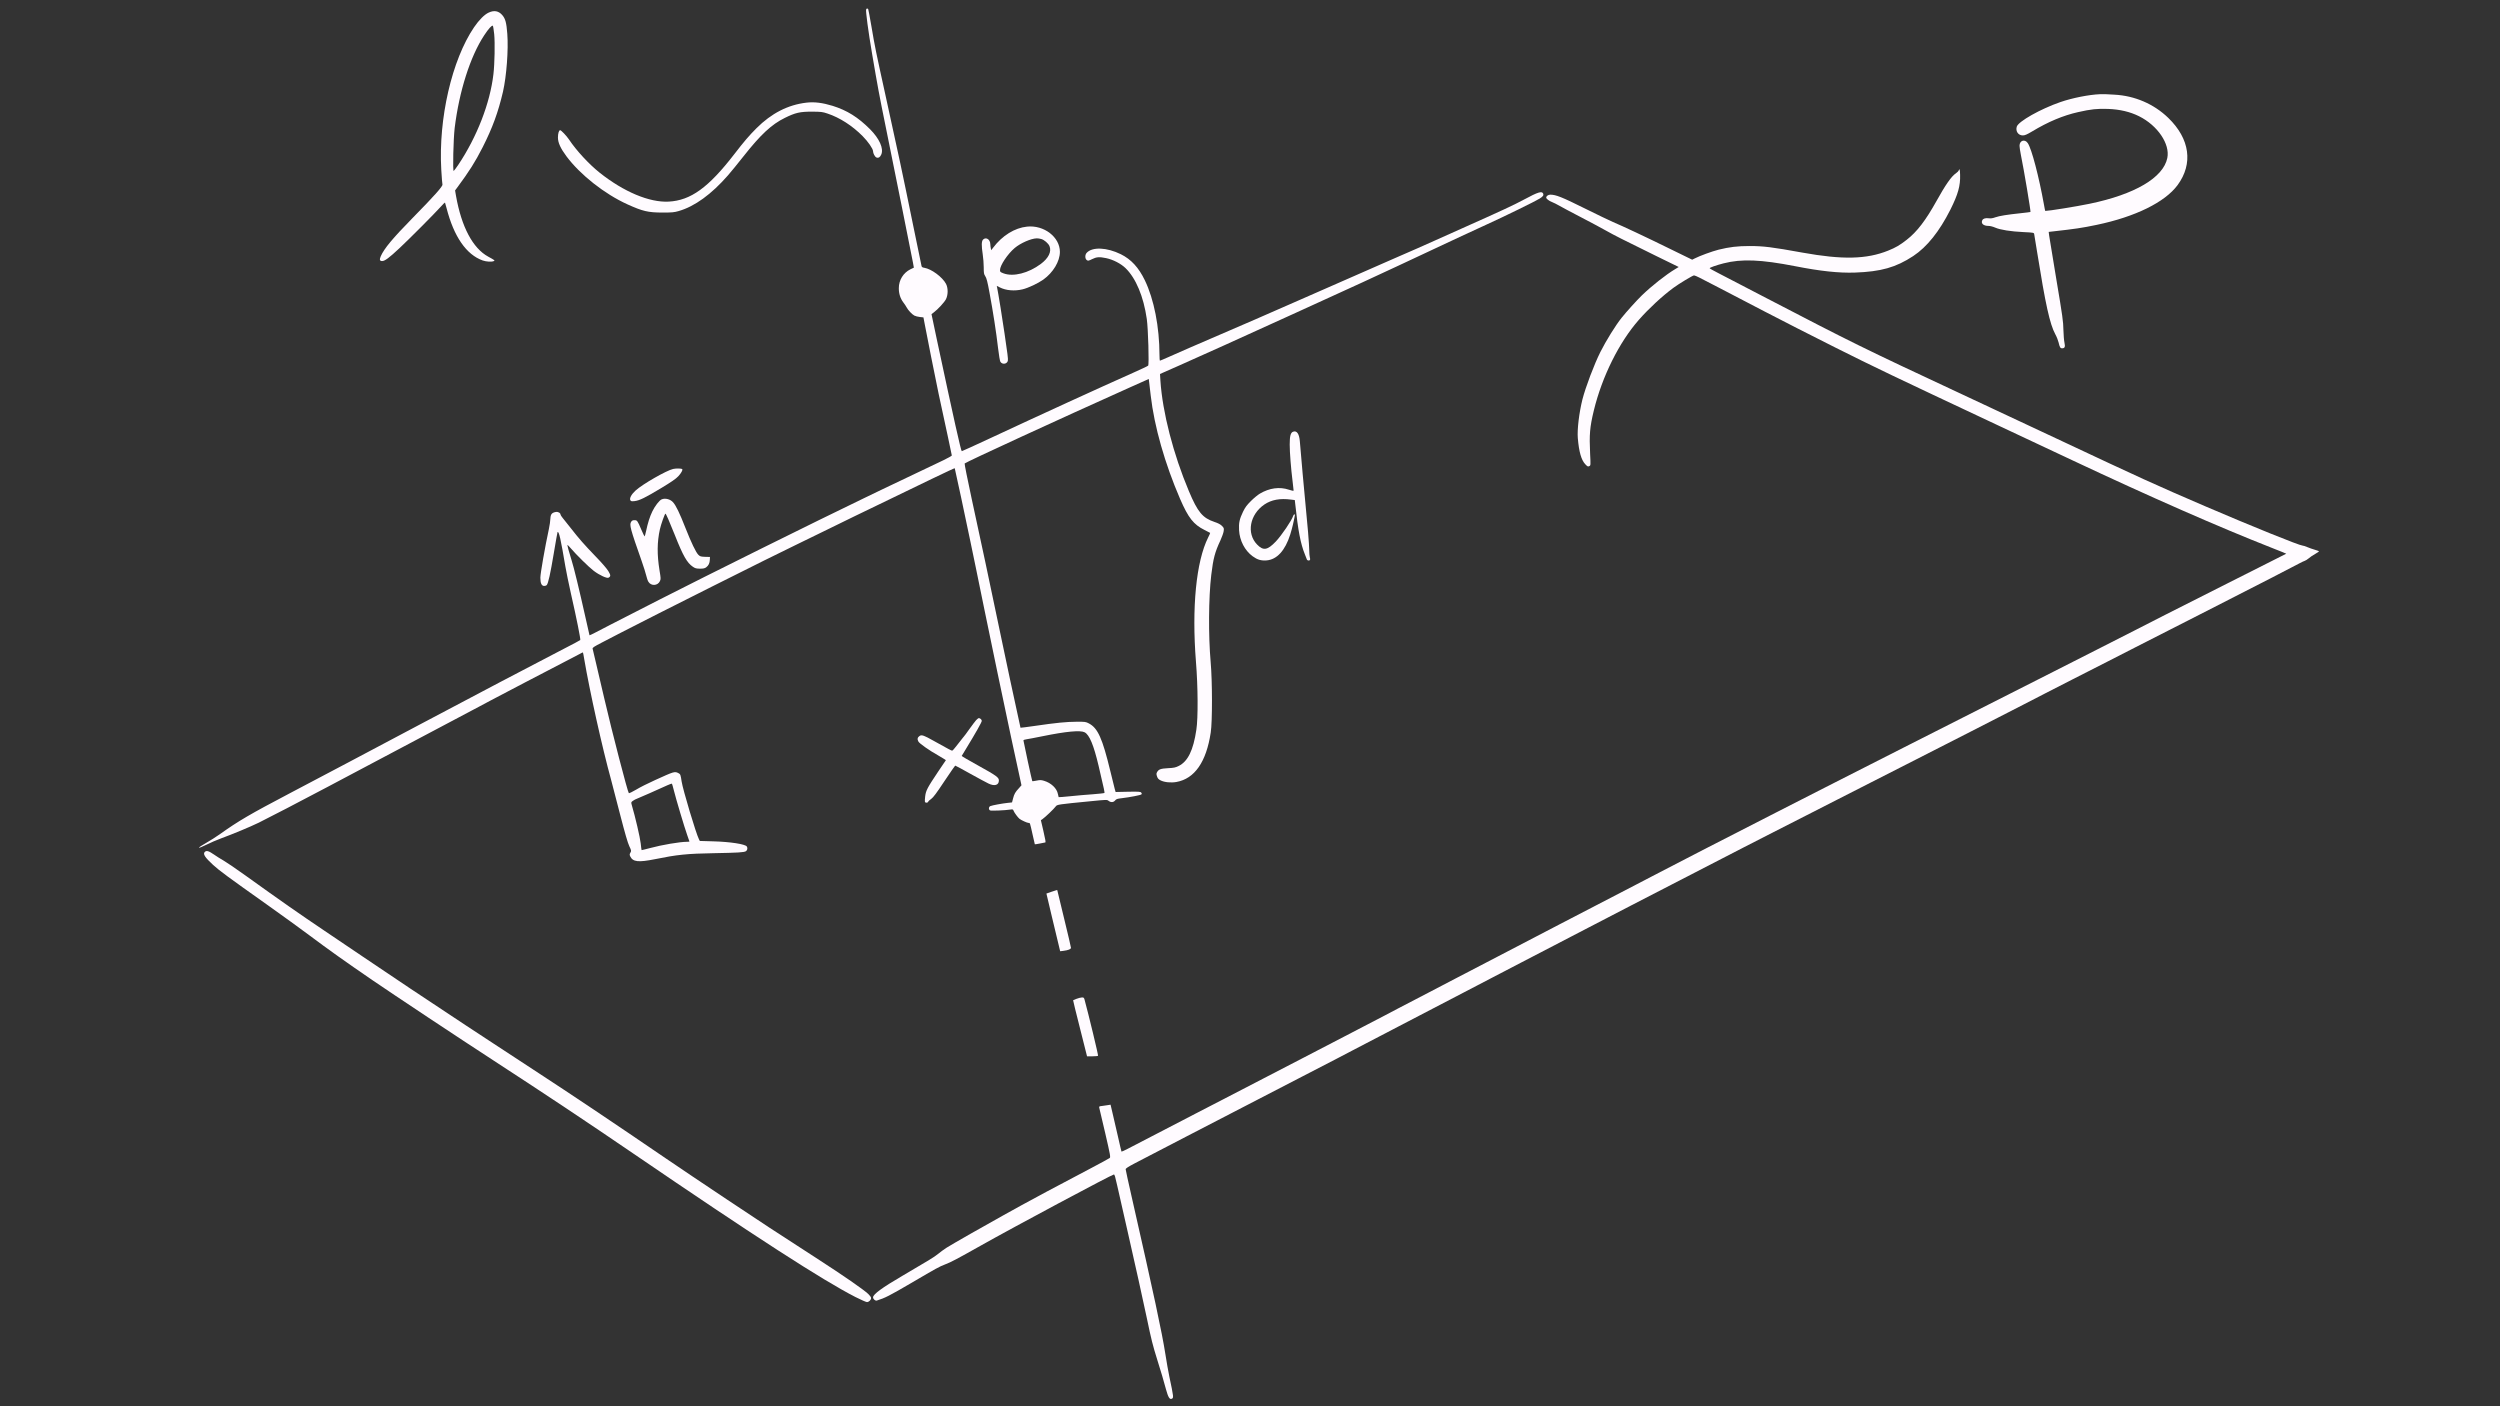 <?xml version="1.0" standalone="no"?>
<!DOCTYPE svg PUBLIC "-//W3C//DTD SVG 20010904//EN"
 "http://www.w3.org/TR/2001/REC-SVG-20010904/DTD/svg10.dtd">
<svg version="1.0" xmlns="http://www.w3.org/2000/svg"
 width="3840pt" height="2160pt" viewBox="0 0 3840 2160"
 preserveAspectRatio="xMidYMid meet">

<rect x="0" y="0" width="3840" height="2160" fill="#333333" stroke="none"/>

<g transform="translate(0,2160) scale(0.1,-0.1)"
fill="#FFFBFF">
<path d="M13304 21455 c-9 -24 33 -339 92 -685 85 -500 107 -619 210 -1125
150 -741 400 -1982 416 -2073 l15 -83 -54 -26 c-107 -53 -177 -165 -177 -288
-1 -84 23 -159 69 -220 19 -24 41 -58 50 -75 23 -44 83 -108 119 -127 17 -9
55 -19 85 -22 l55 -6 22 -115 c13 -63 55 -279 94 -480 73 -372 151 -747 260
-1240 33 -151 60 -280 60 -286 0 -6 -57 -38 -127 -72 -409 -194 -798 -380
-938 -447 -88 -43 -214 -103 -280 -135 -711 -342 -2445 -1202 -3145 -1560
-785 -401 -889 -455 -978 -502 -52 -27 -95 -48 -97 -46 -1 2 -30 129 -64 283
-94 421 -176 759 -210 865 -42 133 -71 240 -64 240 3 0 24 -21 46 -47 90 -105
286 -298 357 -351 88 -67 204 -120 228 -105 35 21 34 37 -4 101 -23 38 -100
128 -195 225 -175 182 -255 272 -384 438 -49 63 -104 132 -122 153 -18 22 -33
45 -33 51 0 26 -38 48 -74 41 -60 -11 -79 -35 -82 -102 -1 -32 -11 -104 -23
-159 -60 -277 -131 -686 -131 -748 0 -86 19 -127 59 -127 16 0 33 6 39 13 24
30 56 175 107 481 30 181 57 331 59 333 21 21 50 -110 120 -527 14 -80 51
-264 84 -410 91 -399 153 -713 145 -721 -9 -8 -94 -53 -328 -174 -368 -190
-1360 -711 -2130 -1120 -762 -405 -1502 -796 -1995 -1055 -625 -329 -795 -428
-1084 -634 -58 -41 -154 -102 -215 -136 -61 -34 -108 -66 -105 -71 3 -5 54 16
114 46 60 30 159 73 222 96 187 69 445 176 583 243 106 51 697 358 1060 551
44 23 193 102 330 175 279 148 328 173 670 355 236 126 1150 609 1335 707 52
28 127 67 165 88 119 64 899 471 1110 580 110 56 224 116 253 132 29 17 55 29
56 27 2 -2 11 -49 20 -104 81 -478 277 -1363 412 -1851 19 -71 82 -313 140
-539 73 -282 116 -432 140 -482 33 -69 33 -72 17 -100 -14 -25 -14 -32 -2 -58
41 -84 125 -93 379 -42 343 70 495 85 900 92 377 7 469 12 498 31 22 15 29 48
13 72 -23 36 -254 72 -514 79 l-208 6 -13 26 c-45 87 -247 763 -266 887 -16
106 -18 113 -50 129 -57 29 -63 27 -360 -108 -102 -46 -232 -111 -289 -146
-57 -34 -108 -58 -112 -54 -19 21 -257 936 -379 1463 -50 212 -109 464 -131
560 -23 96 -44 184 -46 195 -4 17 18 31 139 94 79 41 211 109 293 152 474 246
2393 1209 2675 1342 41 19 263 128 494 241 230 113 419 206 421 206 1 0 119
57 261 126 143 69 376 183 519 251 143 69 325 157 405 196 227 109 353 168
355 165 4 -6 175 -807 240 -1123 36 -176 74 -360 85 -410 11 -49 69 -335 130
-635 61 -300 152 -736 201 -970 50 -234 103 -488 119 -565 34 -165 140 -664
205 -959 l45 -208 -38 -43 c-57 -61 -73 -89 -91 -158 l-16 -62 -65 -7 c-81 -8
-237 -37 -267 -49 -28 -11 -31 -54 -5 -67 17 -8 225 0 309 13 40 6 44 4 53
-21 11 -28 64 -100 90 -121 26 -21 118 -63 139 -63 23 0 20 8 62 -180 17 -80
33 -146 34 -148 2 -2 37 4 79 12 41 9 78 16 81 16 10 0 4 36 -31 188 l-36 154
24 16 c45 32 174 155 203 194 22 31 30 32 544 82 242 24 245 24 269 5 35 -27
76 -24 100 6 18 22 33 27 104 35 126 15 289 47 300 58 8 8 7 16 -3 28 -12 14
-36 16 -203 13 l-190 -4 -13 45 c-7 25 -38 149 -68 275 -122 504 -192 661
-329 733 -49 26 -57 27 -196 26 -153 -1 -300 -15 -644 -65 -114 -16 -209 -29
-211 -27 -2 3 -81 368 -161 743 -19 88 -79 374 -134 635 -235 1121 -272 1296
-456 2144 -63 291 -111 533 -107 537 24 24 1454 682 2548 1173 l280 125 7 -57
c4 -31 15 -120 23 -197 55 -477 217 -1046 452 -1590 126 -290 206 -391 374
-475 46 -23 85 -44 87 -45 2 -2 -12 -34 -31 -71 -184 -368 -253 -1075 -187
-1909 31 -383 34 -862 6 -1045 -47 -316 -131 -487 -273 -556 -47 -23 -74 -29
-162 -33 -114 -6 -145 -18 -169 -62 -11 -20 -11 -32 0 -64 10 -31 22 -45 56
-62 58 -29 158 -39 242 -24 280 50 459 308 527 759 26 167 25 789 -1 1082 -36
414 -32 990 9 1338 31 257 56 351 141 532 24 53 47 117 50 143 6 43 4 49 -27
80 -23 23 -59 42 -114 60 -183 61 -258 151 -393 472 -240 569 -406 1213 -438
1700 l-6 101 308 136 c346 153 868 389 1794 811 977 445 1191 544 1550 712
184 87 434 204 555 260 121 56 299 140 395 185 96 45 279 129 405 187 288 131
764 364 826 404 50 32 62 49 53 74 -18 45 -78 27 -293 -89 -154 -83 -338 -169
-966 -449 -104 -47 -282 -126 -395 -177 -195 -88 -343 -153 -670 -295 -448
-196 -1085 -475 -1435 -630 -399 -176 -956 -419 -1345 -585 -217 -93 -456
-197 -656 -286 -67 -30 -124 -54 -128 -54 -3 0 -6 39 -6 88 -1 432 -84 855
-225 1147 -95 197 -211 322 -368 400 -215 106 -439 116 -525 22 -29 -31 -28
-93 3 -113 18 -12 28 -10 80 16 69 34 110 37 217 15 106 -23 223 -83 295 -152
160 -154 279 -438 328 -783 21 -147 37 -700 21 -716 -6 -7 -112 -57 -236 -112
-510 -227 -1408 -638 -2201 -1008 -229 -107 -420 -194 -426 -194 -12 0 -121
487 -385 1725 l-80 380 33 25 c65 48 166 158 190 206 33 68 33 170 0 234 -55
104 -223 229 -334 247 -27 4 -39 11 -42 27 -3 11 -59 284 -125 606 -170 833
-231 1119 -435 2045 -138 627 -158 721 -209 1026 -24 141 -47 262 -50 268 -10
15 -26 14 -32 -4z m3356 -11103 c74 -39 139 -196 215 -517 89 -380 95 -409 88
-415 -5 -4 -84 -13 -178 -20 -93 -6 -249 -20 -345 -30 -96 -10 -177 -16 -179
-14 -2 2 -7 24 -12 50 -16 85 -104 169 -213 201 -43 13 -61 14 -114 3 -35 -7
-65 -11 -66 -9 -5 5 -136 611 -136 626 0 7 21 15 48 18 26 3 137 25 247 47
362 74 580 94 645 60z m-6311 -887 c33 -134 166 -579 206 -690 19 -54 35 -99
35 -101 0 -2 -17 -4 -38 -4 -108 0 -386 -47 -566 -96 -71 -19 -130 -33 -131
-32 -2 2 -8 49 -14 105 -9 85 -84 410 -136 584 -13 46 -13 47 16 68 16 12 46
28 67 35 35 13 321 139 462 204 36 17 68 27 71 24 3 -4 16 -47 28 -97z"/>
<path d="M7505 21406 c-64 -29 -148 -114 -223 -224 -341 -502 -549 -1403 -504
-2188 7 -118 15 -221 18 -228 9 -24 -122 -172 -462 -518 -302 -308 -433 -465
-485 -583 -23 -52 -17 -75 20 -75 42 0 108 49 269 200 152 142 534 526 636
639 31 35 59 62 61 60 2 -2 13 -41 24 -85 112 -438 304 -716 556 -805 55 -19
134 -24 168 -10 24 9 17 14 -84 69 -237 129 -411 458 -495 935 l-14 82 30 40
c190 257 278 396 393 622 152 300 239 538 313 855 54 239 85 644 66 890 -13
170 -29 230 -77 286 -56 65 -126 78 -210 38z m86 -331 c13 -133 7 -457 -12
-615 -52 -446 -252 -961 -540 -1392 -32 -47 -64 -90 -70 -94 -17 -10 -5 493
15 661 69 562 239 1098 453 1422 65 100 120 160 133 147 5 -5 14 -63 21 -129z"/>
<path d="M32255 20153 c-168 -7 -422 -57 -605 -120 -305 -105 -651 -299 -673
-380 -20 -70 24 -133 93 -133 32 0 62 13 143 61 247 149 476 245 707 297 198
45 294 55 460 49 181 -7 338 -44 475 -112 286 -142 479 -427 435 -642 -62
-302 -498 -559 -1195 -703 -202 -42 -625 -110 -680 -110 -2 0 -10 42 -19 93
-78 433 -189 859 -249 948 -45 68 -127 42 -127 -40 0 -21 9 -83 20 -136 49
-238 155 -873 148 -881 -2 -2 -70 -10 -152 -19 -207 -22 -322 -40 -388 -63
-37 -14 -70 -19 -97 -15 -53 7 -88 -3 -102 -28 -26 -50 15 -89 95 -89 25 0 68
-11 102 -26 77 -34 241 -60 437 -69 149 -7 158 -9 162 -29 2 -11 22 -136 45
-276 129 -807 195 -1108 280 -1265 21 -38 43 -95 50 -125 17 -74 27 -90 54
-90 41 0 51 23 36 88 -7 31 -14 120 -16 197 -2 125 -13 207 -107 765 -58 344
-108 650 -112 682 l-7 56 53 6 c365 41 453 54 684 102 594 124 1049 348 1243
611 242 329 189 711 -143 1032 -222 215 -516 341 -830 357 -55 3 -113 6 -130
7 -16 1 -57 1 -90 0z"/>
<path d="M12385 20023 c-282 -33 -536 -163 -766 -393 -112 -112 -190 -203
-338 -395 -399 -517 -671 -714 -1011 -732 -295 -15 -689 150 -1060 445 -163
130 -357 339 -470 509 -39 58 -120 143 -136 143 -19 0 -34 -49 -34 -113 0 -78
39 -164 130 -287 212 -284 585 -579 938 -739 234 -106 316 -125 532 -126 153
0 185 3 254 23 247 71 504 258 758 549 47 54 155 186 239 293 263 333 430 489
634 589 162 80 232 96 415 96 143 -1 162 -3 240 -29 187 -62 382 -187 540
-347 83 -83 160 -195 160 -232 0 -33 29 -87 52 -96 32 -12 57 4 75 47 38 92
-29 242 -173 387 -185 185 -354 290 -574 359 -156 48 -284 64 -405 49z"/>
<path d="M30085 18981 c-3 -10 -23 -30 -45 -45 -65 -43 -159 -177 -294 -421
-167 -300 -301 -476 -460 -599 -105 -82 -168 -119 -285 -166 -331 -133 -702
-141 -1316 -30 -468 85 -598 101 -815 101 -180 0 -307 -15 -472 -56 -102 -26
-288 -94 -366 -134 l-40 -20 -344 168 c-366 180 -726 349 -873 411 -49 21
-247 116 -440 212 -344 171 -437 208 -523 208 -31 0 -62 -22 -62 -44 0 -20 41
-51 90 -70 25 -10 74 -34 110 -55 36 -21 189 -103 340 -181 151 -79 325 -171
385 -206 126 -71 245 -131 750 -379 l360 -176 -53 -32 c-144 -86 -362 -258
-515 -406 -77 -75 -238 -253 -308 -341 -94 -117 -241 -355 -327 -526 -95 -189
-228 -541 -276 -729 -51 -205 -82 -461 -71 -595 18 -212 54 -337 115 -401 34
-36 41 -39 61 -29 22 12 22 12 13 189 -14 297 -5 409 57 666 127 522 389 1049
694 1395 153 174 360 365 530 490 84 62 296 190 315 190 9 0 45 -15 80 -33 36
-19 175 -90 310 -160 135 -69 448 -232 695 -362 248 -129 731 -376 1075 -548
625 -313 884 -437 2470 -1182 465 -218 994 -467 1175 -552 1199 -564 2264
-1032 3082 -1353 117 -46 212 -84 210 -85 -1 -1 -410 -207 -908 -458 -499
-251 -926 -467 -950 -480 -24 -13 -233 -120 -464 -237 -231 -117 -496 -252
-590 -300 -93 -48 -395 -201 -670 -340 -849 -429 -1248 -631 -2215 -1122 -168
-86 -480 -244 -695 -353 -214 -109 -484 -246 -600 -305 -115 -59 -446 -228
-735 -375 -685 -349 -1705 -874 -1905 -980 -44 -23 -159 -83 -255 -133 -278
-143 -957 -495 -1170 -607 -304 -159 -410 -214 -950 -495 -278 -144 -554 -288
-615 -320 -60 -32 -263 -138 -450 -235 -187 -98 -396 -207 -465 -242 -69 -36
-161 -85 -205 -108 -44 -24 -321 -168 -615 -320 -294 -153 -584 -303 -645
-335 -60 -32 -308 -160 -550 -285 -242 -125 -550 -285 -685 -355 -135 -70
-324 -168 -420 -217 -170 -88 -866 -449 -1043 -541 -48 -25 -89 -43 -91 -41
-2 2 -27 108 -55 234 -29 127 -66 288 -83 359 l-30 128 -37 -6 c-20 -4 -60
-10 -89 -13 -48 -5 -53 -8 -48 -27 3 -12 44 -187 92 -391 81 -351 84 -371 67
-383 -10 -8 -137 -77 -283 -154 -505 -266 -946 -501 -1065 -568 -66 -37 -192
-107 -280 -155 -263 -145 -805 -454 -876 -500 -36 -23 -95 -66 -130 -95 -63
-51 -139 -97 -554 -340 -305 -178 -445 -281 -445 -327 0 -27 35 -57 57 -50
128 40 192 73 533 272 392 230 423 247 520 285 90 34 179 82 535 282 521 294
2026 1098 2054 1098 11 0 20 -29 50 -165 21 -95 92 -410 161 -710 105 -460
246 -1094 296 -1335 67 -324 91 -417 159 -635 65 -208 94 -305 135 -457 32
-117 55 -156 85 -144 35 13 34 19 -34 341 -16 77 -43 230 -60 340 -54 345
-178 922 -520 2428 -50 219 -91 407 -91 417 0 13 38 38 143 93 213 112 600
313 797 414 96 50 414 214 705 365 292 152 751 389 1020 528 270 139 531 274
580 300 50 26 155 81 235 123 80 41 399 208 710 370 553 288 910 474 1200 625
80 41 172 89 205 107 33 18 249 130 480 250 231 119 465 241 520 270 55 29
168 87 250 130 83 43 200 104 260 135 61 32 360 187 665 345 894 463 1093 565
1405 725 121 62 265 136 320 165 55 29 249 128 430 220 182 92 416 211 520
265 105 54 321 164 480 245 160 81 389 198 510 260 121 62 369 188 550 280
182 92 411 209 510 260 99 51 324 166 500 255 176 89 361 184 410 210 50 26
230 118 400 205 171 87 315 161 320 165 6 4 195 101 420 215 226 114 473 240
550 280 77 40 266 137 420 215 154 78 393 200 530 270 138 70 376 192 530 270
826 421 1346 688 1460 750 28 15 61 31 75 35 14 4 42 22 62 39 20 18 64 48 97
66 33 19 61 38 61 41 0 4 -28 14 -62 24 -35 10 -87 28 -117 41 -29 13 -63 24
-75 24 -45 0 -777 296 -1481 598 -790 340 -970 422 -2300 1047 -418 196 -1095
514 -1505 705 -1432 668 -1657 779 -2950 1452 -576 301 -601 313 -737 383 -73
37 -133 71 -133 75 0 10 104 47 214 75 278 71 572 59 1101 -44 386 -76 668
-106 915 -98 400 14 631 79 897 254 212 140 401 377 571 713 118 237 154 365
149 534 -2 83 -9 106 -22 67z"/>
<path d="M15775 18119 c-189 -19 -381 -138 -520 -323 l-30 -39 -6 29 c-4 16
-7 45 -8 65 -2 73 -67 113 -111 69 -25 -25 -26 -92 -5 -230 8 -52 15 -140 15
-196 0 -91 3 -105 24 -137 19 -28 34 -84 65 -254 53 -283 104 -610 131 -848
13 -110 28 -199 36 -212 28 -44 95 -38 113 10 5 13 3 60 -5 112 -7 50 -27 189
-44 310 -26 188 -100 643 -115 712 l-5 22 48 -24 c95 -48 227 -59 350 -29 87
21 237 92 317 149 151 108 255 280 255 426 0 227 -243 415 -505 388z m218
-190 c46 -12 110 -68 127 -109 35 -85 -14 -185 -133 -274 -190 -142 -423 -201
-572 -145 -50 19 -55 23 -55 51 0 71 117 247 226 339 89 75 252 147 339 148
17 1 47 -4 68 -10z"/>
<path d="M19862 14969 c-38 -14 -52 -66 -52 -196 0 -124 19 -366 45 -574 8
-68 15 -128 15 -134 0 -7 -28 -2 -72 13 -143 48 -299 27 -446 -60 -31 -18 -93
-69 -137 -113 -64 -64 -89 -97 -122 -165 -54 -112 -67 -171 -61 -284 9 -160
88 -312 208 -400 72 -53 130 -70 214 -64 160 13 286 152 364 398 16 52 35 122
42 155 6 33 16 76 21 96 5 20 9 41 9 48 0 20 -18 12 -26 -11 -21 -69 -179
-302 -267 -395 -129 -135 -193 -146 -289 -46 -165 171 -112 461 113 614 109
73 240 98 411 75 l56 -7 7 -62 c43 -405 82 -611 148 -772 13 -33 27 -68 30
-77 7 -21 43 -24 50 -5 2 6 0 25 -5 42 -4 16 -8 61 -8 100 0 81 -28 420 -65
787 -21 212 -47 507 -80 894 -10 113 -47 164 -103 143z"/>
<path d="M10340 14397 c-103 -23 -471 -234 -577 -331 -64 -58 -97 -119 -81
-149 9 -17 18 -19 65 -14 74 8 164 52 414 203 149 90 221 139 257 178 44 46
73 99 61 110 -13 12 -92 13 -139 3z"/>
<path d="M10164 13930 c-36 -14 -104 -102 -144 -185 -41 -86 -68 -172 -96
-302 -10 -46 -20 -83 -23 -83 -3 0 -26 48 -51 106 -58 137 -63 144 -105 144
-26 0 -39 -6 -51 -26 -29 -44 -12 -108 161 -599 31 -88 63 -189 71 -225 8 -36
23 -80 34 -97 41 -67 142 -62 176 10 15 31 15 42 -6 167 -39 243 -37 434 6
630 16 73 75 240 85 240 9 0 57 -110 145 -330 125 -316 187 -426 277 -486 35
-24 52 -28 109 -29 52 0 73 5 95 21 36 27 54 63 56 116 l2 43 -74 2 c-66 2
-78 6 -103 30 -38 36 -109 185 -202 420 -87 222 -143 337 -187 387 -42 48
-120 69 -175 46z"/>
<path d="M14993 10538 c-16 -18 -62 -79 -102 -135 -39 -56 -88 -122 -110 -146
-21 -25 -62 -77 -91 -116 -29 -39 -58 -71 -65 -71 -12 0 -51 21 -286 152 -149
84 -182 95 -214 74 -33 -22 -39 -50 -18 -87 18 -31 172 -139 298 -209 33 -19
74 -43 92 -55 l32 -21 -119 -176 c-165 -247 -188 -290 -199 -378 -5 -40 -7
-79 -4 -86 7 -19 42 -18 50 1 3 9 24 29 47 44 31 22 80 87 201 270 88 132 164
241 168 241 5 0 110 -57 235 -127 125 -69 250 -137 277 -149 92 -44 158 -24
158 48 0 47 -38 74 -323 232 -138 76 -250 141 -248 145 2 3 29 49 61 101 155
254 247 417 247 437 0 20 -25 43 -47 43 -5 0 -23 -15 -40 -32z"/>
<path d="M3145 8514 c-31 -32 3 -84 128 -199 96 -88 232 -188 832 -613 236
-168 527 -378 645 -467 287 -215 555 -406 970 -690 329 -225 1335 -893 1865
-1237 813 -529 1414 -929 2145 -1428 1865 -1273 2908 -1946 3409 -2202 85 -43
165 -78 177 -78 30 0 64 33 64 62 0 13 -18 38 -44 63 -78 72 -377 279 -776
537 -673 435 -846 548 -1400 918 -327 218 -746 499 -930 625 -871 594 -1417
960 -2045 1370 -209 137 -479 313 -600 393 -121 79 -314 206 -428 281 -386
253 -1350 896 -1587 1059 -129 88 -399 271 -600 405 -348 234 -654 447 -1205
843 -137 99 -288 201 -335 228 -47 27 -106 64 -131 82 -94 65 -126 75 -154 48z"/>
<path d="M16150 7902 c-41 -14 -76 -26 -77 -27 -1 0 34 -149 78 -331 44 -181
92 -380 106 -442 l27 -113 50 6 c76 10 116 26 116 47 0 10 -47 212 -105 449
-58 237 -105 433 -105 435 0 6 -7 4 -90 -24z"/>
<path d="M16535 6258 c-27 -11 -51 -21 -52 -22 -2 -1 46 -196 106 -432 l108
-429 81 0 c44 0 84 4 88 8 7 6 -147 642 -208 865 -8 28 -13 32 -41 31 -18 -1
-54 -10 -82 -21z"/>
</g>
</svg>
